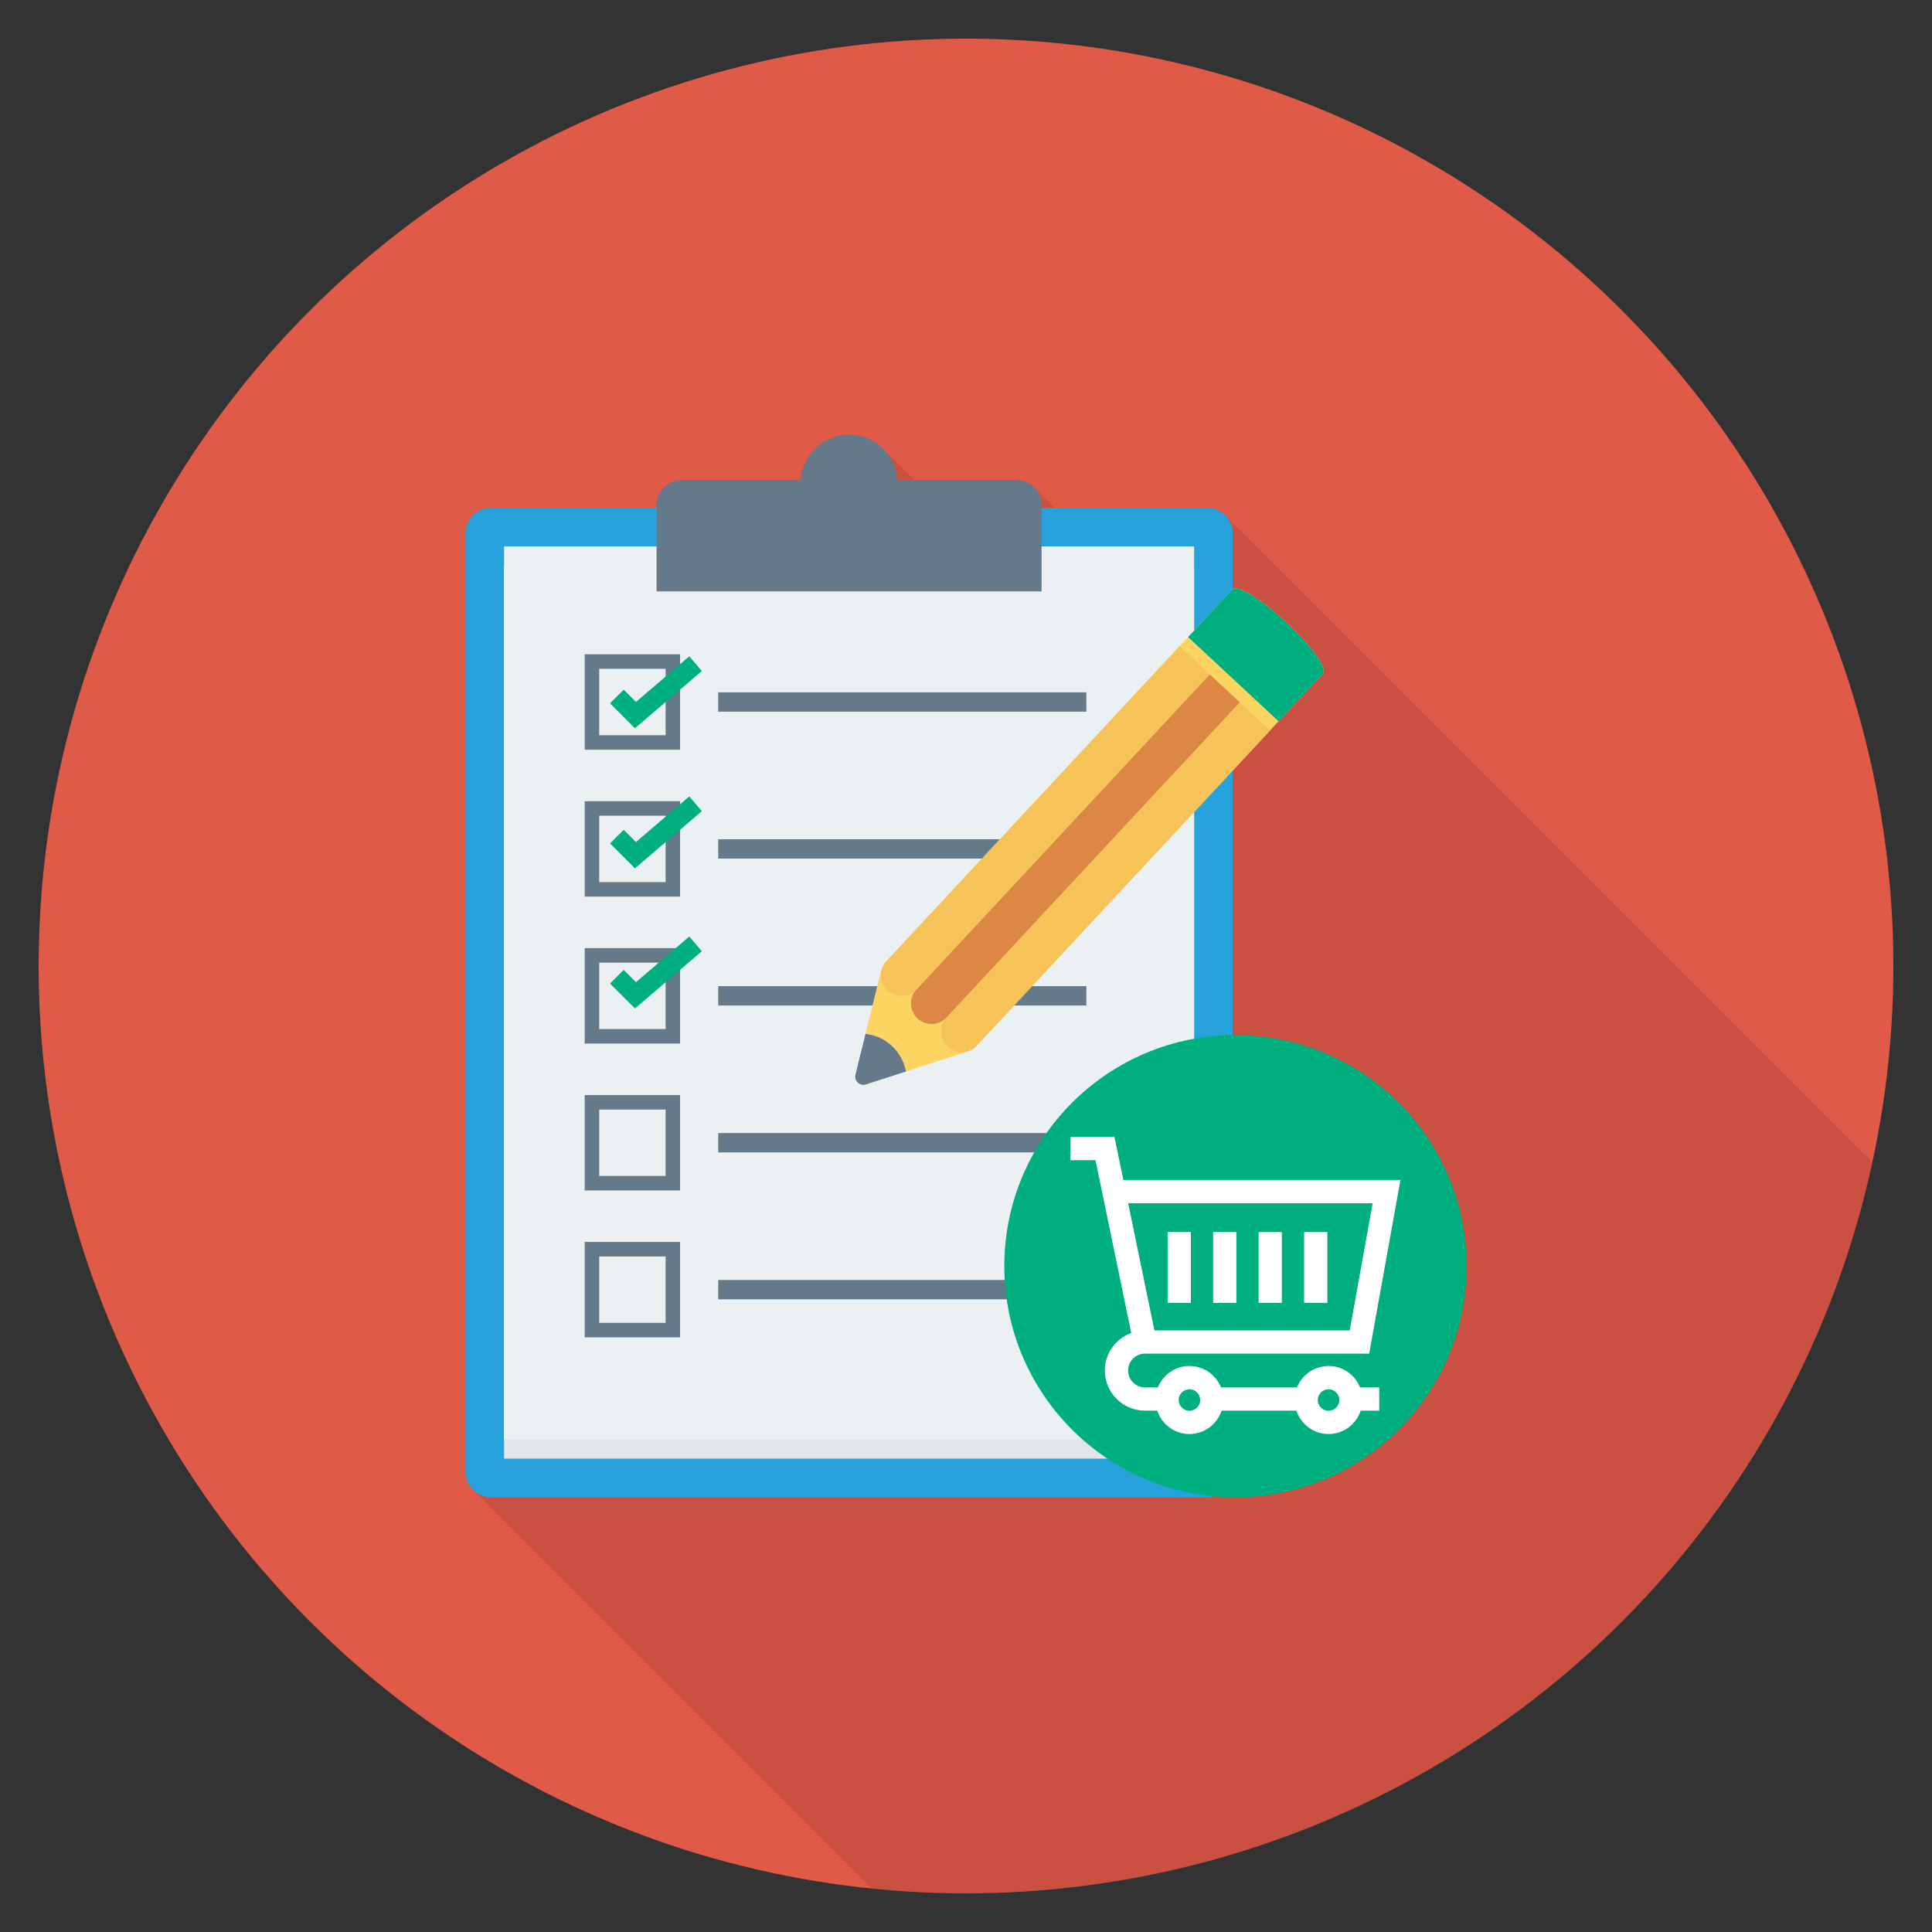 <?xml version="1.0"?>
<svg xmlns="http://www.w3.org/2000/svg" xmlns:xlink="http://www.w3.org/1999/xlink" version="1.1" id="Layer_1" x="0px" y="0px" viewBox="0 0 100 100" enable-background="new 0 0 100 100" xml:space="preserve" width="512px" height="512px" class=""><rect x="0" y="0" width="100" height="100" fill="#333333" stroke="none"/><g><g>
	<circle fill="#EA8953" cx="50" cy="50" r="48" data-original="#EA8953" class="" style="fill:#E05A48" data-old_color="#EA8953"/>
	<path opacity="0.1" d="M62.48,26.28h-7.9L53.55,25.25   c-0.24-0.25-0.57-0.4-0.94-0.4h-5.28l-1.51-1.5l-0.2-0.21   C45.18,22.74,44.6,22.5,43.95,22.5c-1.34,0-2.42,1.04-2.5,2.35h-6.17   c-0.71,0-1.3,0.58-1.3,1.3v0.13h-8.57c-0.73,0-1.32,0.59-1.32,1.32   v48.58c0,0.32,0.12,0.62,0.32,0.85L45.135,97.755C46.735,97.917,48.358,98,50,98   c23.019,0,42.244-16.207,46.91-37.83L63.37,26.63   C63.14,26.41,62.82,26.28,62.48,26.28z" data-original="#000000"/>
	<g>
		<path fill="#27A2DB" d="M62.482,26.282H25.414c-0.731,0-1.323,0.592-1.323,1.323V76.177    c0,0.731,0.592,1.323,1.323,1.323h37.068c0.731,0,1.323-0.592,1.323-1.323V27.605    C63.805,26.874,63.213,26.282,62.482,26.282z" data-original="#27A2DB"/>
		<rect x="26.091" y="29.282" fill="#E1E6E9" width="35.714" height="46.218" data-original="#E1E6E9"/>
		<rect x="26.091" y="28.282" fill="#EBF0F3" width="35.714" height="46.218" data-original="#EBF0F3"/>
		<path fill="#64798A" d="M52.611,24.851h-6.164C46.361,23.54,45.281,22.5,43.948,22.5    c-1.333,0-2.413,1.04-2.5,2.351h-6.164c-0.718,0-1.3,0.582-1.3,1.3    v4.46h19.928v-4.46C53.912,25.433,53.33,24.851,52.611,24.851z" data-original="#64798A"/>
		<g>
			<path fill="#64798A" d="M35.201,38.804h-4.937v-4.937h4.937V38.804z M31.015,38.054h3.437     v-3.437h-3.437V38.054z" data-original="#64798A"/>
		</g>
		<g>
			<rect x="37.176" y="35.835" fill="#64798A" width="19.054" height="1" data-original="#64798A"/>
		</g>
		<g>
			<path fill="#64798A" d="M35.201,46.408h-4.937v-4.937h4.937V46.408z M31.015,45.658h3.437     v-3.437h-3.437V45.658z" data-original="#64798A"/>
		</g>
		<g>
			<rect x="37.176" y="43.44" fill="#64798A" width="19.054" height="1" data-original="#64798A"/>
		</g>
		<g>
			<path fill="#64798A" d="M35.201,54.013h-4.937v-4.937h4.937V54.013z M31.015,53.263h3.437     v-3.437h-3.437V53.263z" data-original="#64798A"/>
		</g>
		<g>
			<rect x="37.176" y="51.044" fill="#64798A" width="19.054" height="1" data-original="#64798A"/>
		</g>
		<g>
			<path fill="#64798A" d="M35.201,61.617h-4.937v-4.937h4.937V61.617z M31.015,60.867h3.437     v-3.437h-3.437V60.867z" data-original="#64798A"/>
		</g>
		<g>
			<rect x="37.176" y="58.648" fill="#64798A" width="19.054" height="1" data-original="#64798A"/>
		</g>
		<g>
			<path fill="#64798A" d="M35.201,69.221h-4.937v-4.937h4.937V69.221z M31.015,68.471h3.437     v-3.437h-3.437V68.471z" data-original="#64798A"/>
		</g>
		<g>
			<rect x="37.176" y="66.252" fill="#64798A" width="19.054" height="1" data-original="#64798A"/>
		</g>
		<circle fill="#E56353" cx="63.946" cy="65.537" r="11.963" data-original="#E56353" class="active-path" style="fill:#00AF80" data-old_color="#E56353"/>
		<g>
			<polygon fill="#E56353" points="32.864,37.695 31.575,36.406 32.282,35.699 32.916,36.333      35.676,33.971 36.327,34.731    " data-original="#E56353" class="active-path" style="fill:#00AF80" data-old_color="#E56353"/>
		</g>
		<g>
			<polygon fill="#E56353" points="32.864,44.946 31.575,43.657 32.282,42.95 32.916,43.585      35.676,41.223 36.327,41.983    " data-original="#E56353" class="active-path" style="fill:#00AF80" data-old_color="#E56353"/>
		</g>
		<g>
			<polygon fill="#E56353" points="32.864,52.198 31.575,50.909 32.282,50.202 32.916,50.837      35.676,48.474 36.327,49.234    " data-original="#E56353" class="active-path" style="fill:#00AF80" data-old_color="#E56353"/>
		</g>
		<g>
			<path fill="#FFFFFF" d="M68.765,70.704c-0.74,0-1.372,0.46-1.632,1.108h-3.936     c-0.26-0.648-0.892-1.108-1.633-1.108c-0.74,0-1.372,0.46-1.632,1.108h-0.668     c-0.482,0-0.874-0.392-0.874-0.874s0.393-0.874,0.874-0.874h11.605l1.617-8.99     H58.144l-0.46-2.226H55.406v1.203h1.297l1.85,8.943     c-0.795,0.292-1.367,1.049-1.367,1.944c0,1.145,0.932,2.077,2.078,2.077h0.636     c0.233,0.701,0.886,1.21,1.664,1.21c0.778,0,1.432-0.51,1.665-1.21h3.872     c0.233,0.701,0.886,1.21,1.664,1.21c0.778,0,1.432-0.51,1.665-1.21h0.959     v-1.203h-0.991C70.138,71.164,69.505,70.704,68.765,70.704z M71.048,62.278     l-1.185,6.583h-10.11l-1.361-6.583H71.048z M61.564,73.023     c-0.307,0-0.557-0.25-0.557-0.558c0-0.307,0.25-0.558,0.557-0.558     c0.308,0,0.558,0.25,0.558,0.558C62.122,72.772,61.872,73.023,61.564,73.023z      M68.765,73.023c-0.307,0-0.557-0.25-0.557-0.558     c0-0.307,0.25-0.558,0.557-0.558c0.308,0,0.558,0.25,0.558,0.558     C69.323,72.772,69.073,73.023,68.765,73.023z" data-original="#FFFFFF"/>
			<rect x="60.437" y="63.771" fill="#FFFFFF" width="1.203" height="3.666" data-original="#FFFFFF"/>
			<rect x="62.791" y="63.771" fill="#FFFFFF" width="1.203" height="3.666" data-original="#FFFFFF"/>
			<rect x="65.145" y="63.771" fill="#FFFFFF" width="1.203" height="3.666" data-original="#FFFFFF"/>
			<rect x="67.5" y="63.771" fill="#FFFFFF" width="1.203" height="3.666" data-original="#FFFFFF"/>
		</g>
		<g>
			<path fill="#FCD462" d="M63.773,30.529L45.871,49.763     c-0.131,0.14-0.223,0.312-0.269,0.498l-0.802,3.249     c0.495,0.059,0.977,0.262,1.37,0.628c0.393,0.366,0.631,0.832,0.724,1.321     l3.183-1.032c0.182-0.059,0.347-0.164,0.477-0.304l17.902-19.234     C69.068,34.232,64.384,29.872,63.773,30.529z" data-original="#FCD462"/>
			<path fill="#DC8744" d="M62.615,34.904L47.438,51.21     c-0.401,0.431-0.377,1.106,0.054,1.507s1.106,0.377,1.507-0.054L64.176,36.357     L62.615,34.904z" data-original="#DC8744"/>
			<path fill="#F6C358" d="M61.054,33.451L45.877,49.757     c-0.401,0.431-0.377,1.106,0.054,1.507c0.431,0.401,1.106,0.377,1.507-0.054     L62.615,34.904L61.054,33.451z" data-original="#F6C358" class="" style="fill:#F6C358"/>
			<path fill="#F6C358" d="M64.176,36.357L48.999,52.663     c-0.401,0.431-0.377,1.106,0.054,1.507c0.431,0.401,1.106,0.377,1.507-0.054     L65.737,37.81L64.176,36.357z" data-original="#F6C358" class="" style="fill:#F6C358"/>
			<path fill="#64798A" d="M44.8,53.51l-0.521,2.111     c-0.08,0.325,0.228,0.613,0.547,0.509l2.068-0.671     c-0.094-0.49-0.331-0.956-0.724-1.321     C45.777,53.772,45.295,53.568,44.8,53.51z" data-original="#64798A"/>
			<path fill="#E56353" d="M68.457,34.889c0.611-0.657-4.072-5.016-4.684-4.359     l-2.276,2.446l4.684,4.359L68.457,34.889z" data-original="#E56353" class="active-path" style="fill:#00AF80" data-old_color="#E56353"/>
		</g>
	</g>
</g></g> </svg>
